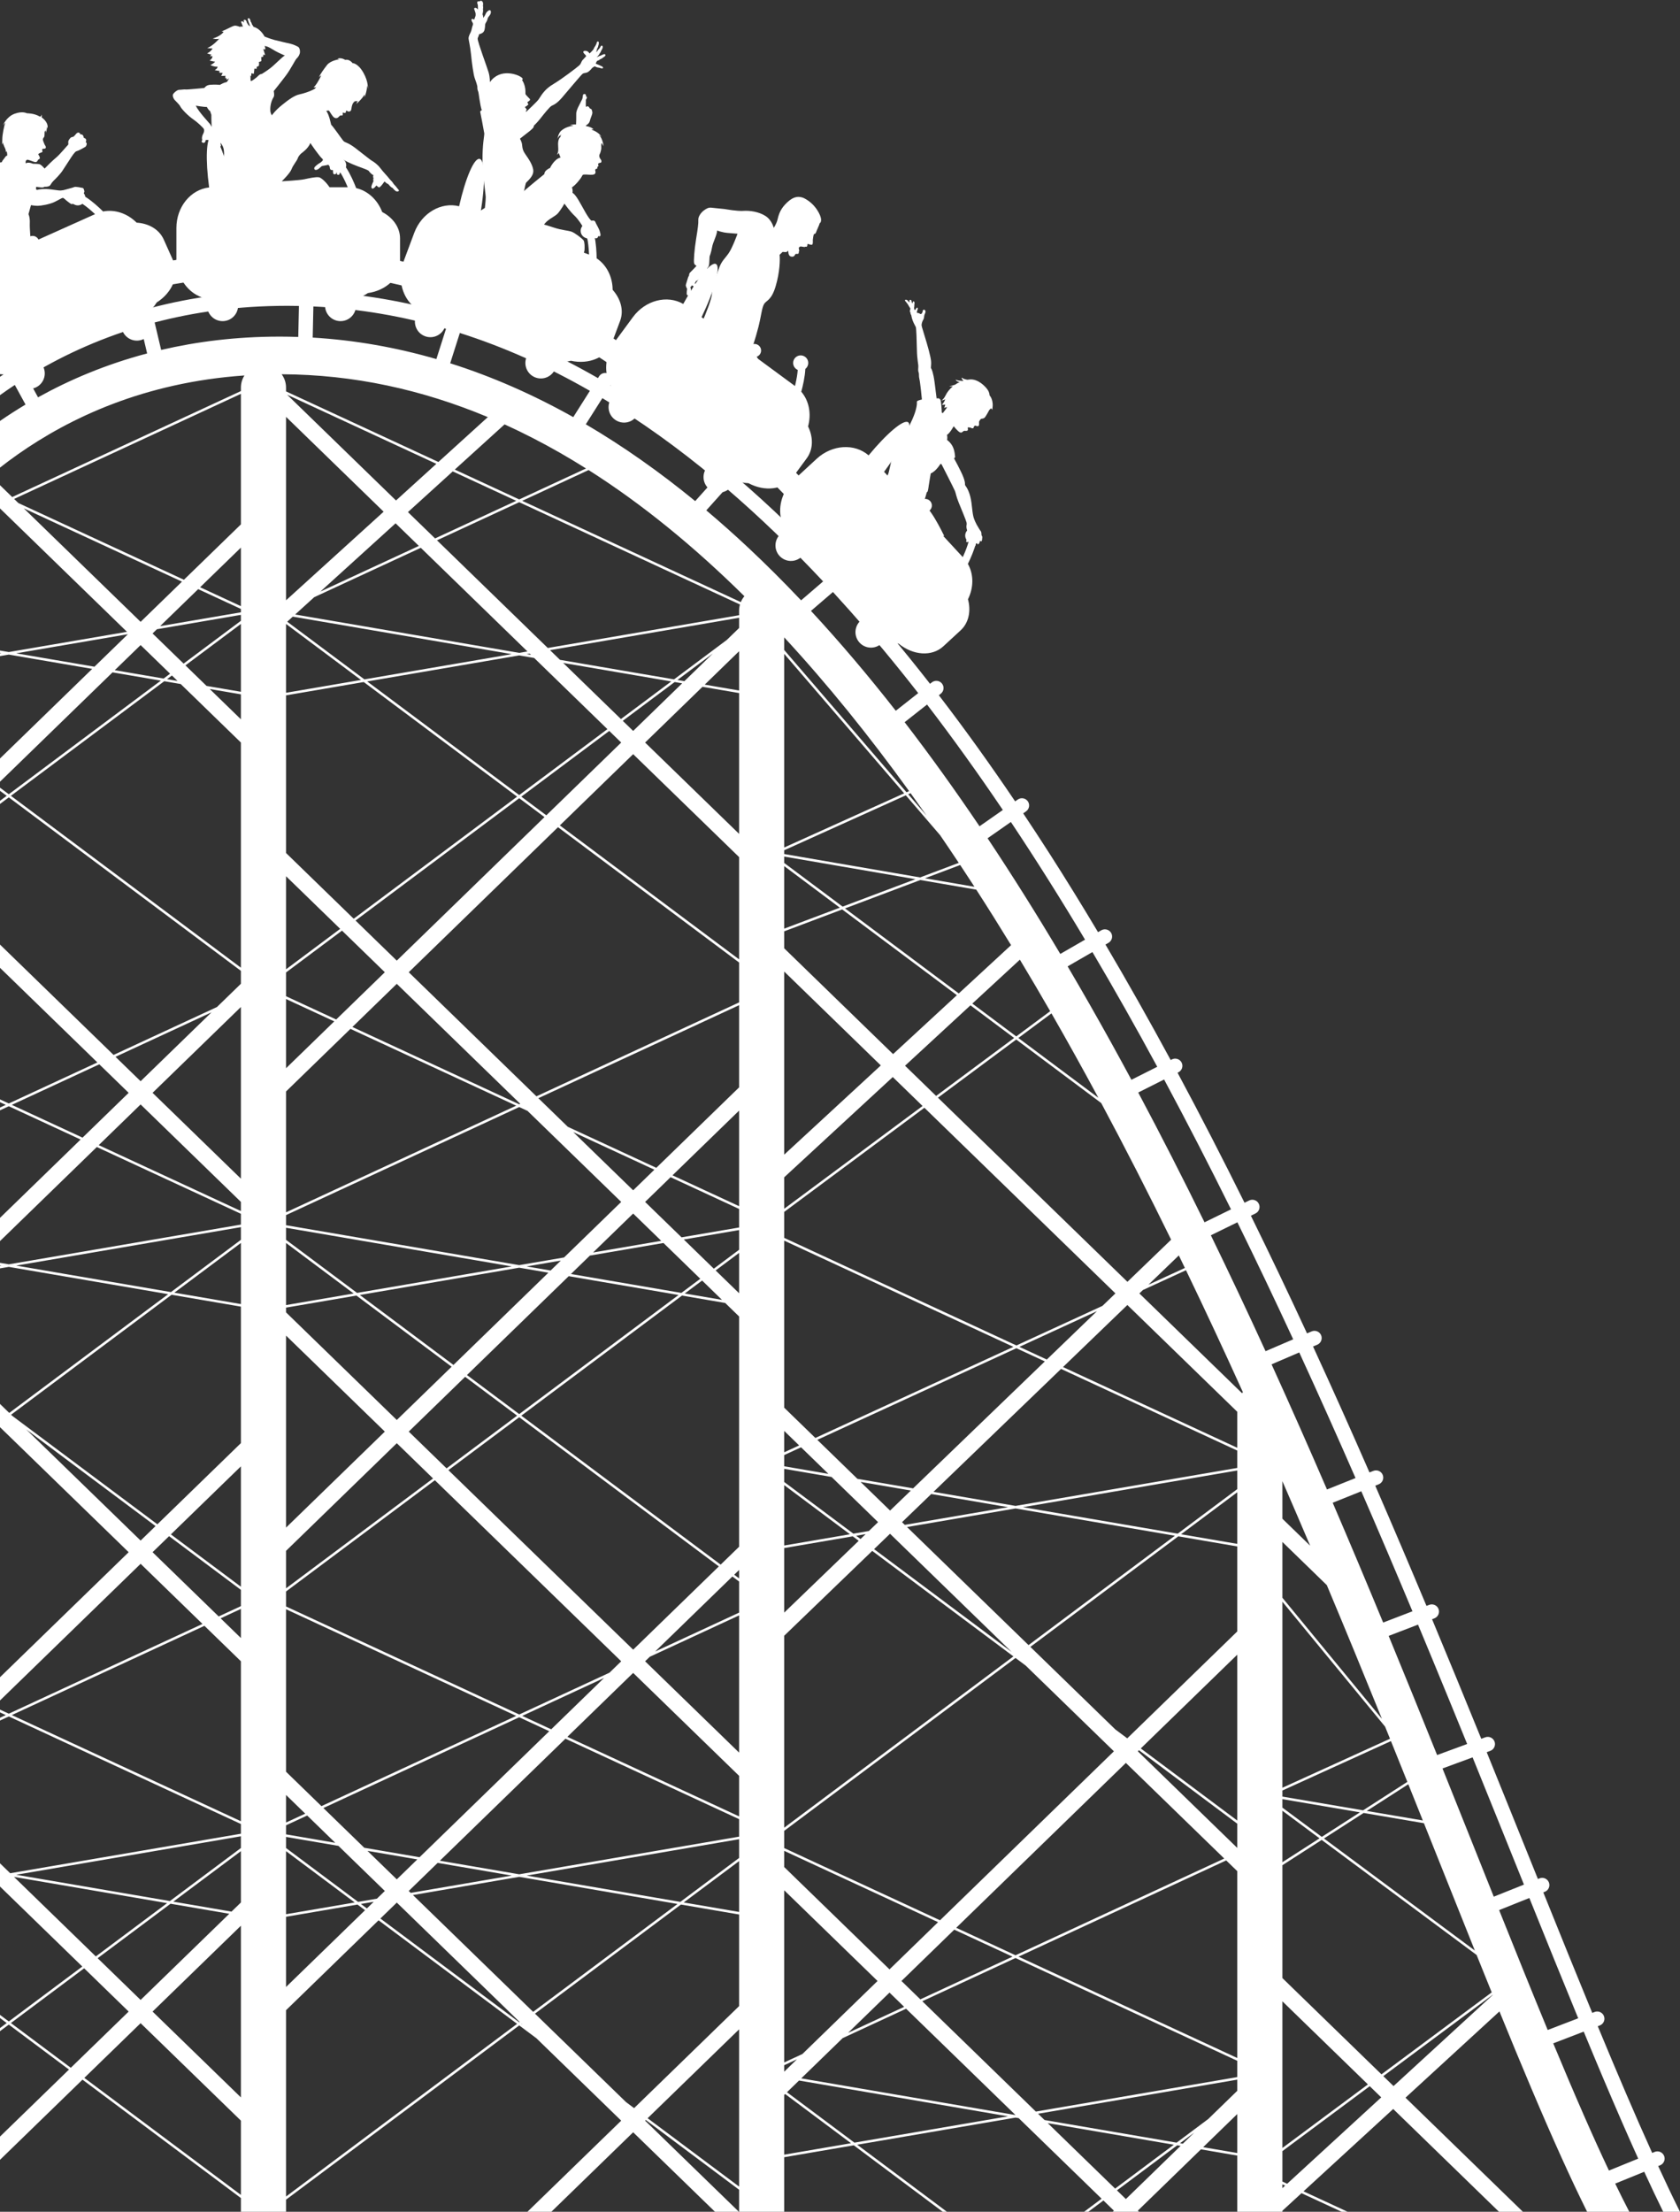 <?xml version="1.0" encoding="UTF-8" standalone="no"?><svg xmlns="http://www.w3.org/2000/svg" xmlns:xlink="http://www.w3.org/1999/xlink" fill="#ffffff" height="881.9" preserveAspectRatio="xMidYMid meet" version="1" viewBox="0.0 -0.3 670.2 881.9" width="670.2" zoomAndPan="magnify"><rect x="0.0" y="-0.3" width="670.2" height="881.9" fill="#333333" stroke="none"/><defs><clipPath id="a"><path d="M 0 112 L 670.211 112 L 670.211 881.629 L 0 881.629 Z M 0 112"/></clipPath></defs><g><g clip-path="url(#a)" id="change1_20"><path d="M 97.52 149.406 C 96.629 150.805 96.105 152.453 96.105 154.23 L 96.105 155.633 L 4.863 197.887 L 0 193.164 L 0 202.426 L 50.652 251.621 L 3.512 259.691 L 0 259.09 L 0 260.105 L 0.547 260.199 L 0 260.293 L 0 261.305 L 3.512 260.703 L 36.785 266.398 L 0 302.125 L 0 311.391 L 44.895 267.789 L 64.164 271.086 L 3.512 316.391 L 0 313.766 L 0 315.016 L 2.676 317.012 L 0 319.012 L 0 320.262 L 3.512 317.637 L 96.105 386.797 L 96.105 391.953 L 86.551 401.23 L 45.305 420.332 L 0 376.328 L 0 385.594 L 38.848 423.324 L 3.512 439.688 L 0 438.062 L 0 439.16 L 2.324 440.238 L 0 441.312 L 0 442.414 L 3.512 440.789 L 32.16 454.055 L 0 485.293 L 0 494.555 L 38.621 457.047 L 96.105 483.668 L 96.105 487.977 L 3.512 503.824 L 0 503.223 L 0 504.234 L 0.551 504.328 L 0 504.426 L 0 505.438 L 3.512 504.836 L 67.094 515.719 L 3.691 563.074 L 0 559.488 L 0 568.754 L 51.328 618.602 L 0 668.453 L 0 677.719 L 56.098 623.234 L 80.781 647.211 L 3.512 682.996 L 0 681.367 L 0 682.469 L 2.324 683.547 L 0 684.621 L 0 685.723 L 3.512 684.098 L 96.105 726.977 L 96.105 730.859 L 4.078 746.609 L 0 742.652 L 0 751.914 L 32.836 783.809 L 3.512 805.711 L 0 803.086 L 0 804.336 L 2.676 806.336 L 0 808.336 L 0 809.582 L 3.512 806.961 L 27.52 824.891 L 0 851.613 L 0 860.879 L 32.91 828.918 L 96.105 876.117 L 96.105 881.629 L 114.105 881.629 L 114.105 876.766 L 207.129 807.285 L 213.992 812.414 L 247.816 845.262 L 210.371 881.629 L 219.91 881.629 L 252.586 849.895 L 285.262 881.629 L 294.801 881.629 L 257.355 845.262 L 257.625 845 L 294.848 872.805 L 294.848 881.629 L 312.844 881.629 L 312.844 859.84 L 340.598 855.09 L 376.133 881.629 L 377.805 881.629 L 341.957 854.855 L 405.125 844.047 L 406.387 844.262 L 439.461 876.383 L 432.434 881.629 L 434.105 881.629 L 440.188 877.086 L 444.371 881.152 L 443.883 881.629 L 454.402 881.629 L 453.91 881.152 L 479.086 856.703 L 493.586 859.188 L 493.586 881.629 L 511.586 881.629 L 511.586 881.176 L 519.211 874.176 L 535.305 881.629 L 537.68 881.629 L 520.008 873.445 L 555.785 840.609 L 598.023 881.629 L 607.562 881.629 L 560.691 836.105 L 598.172 801.707 C 606.988 823.328 615.23 842.953 622.938 859.988 C 626.453 867.758 629.855 874.98 633.16 881.629 L 649.992 881.629 C 648.156 878.102 646.27 874.324 644.348 870.359 L 655.93 865.645 C 658.516 871.262 661.043 876.605 663.512 881.629 L 670.207 881.629 C 667.391 875.973 664.484 869.867 661.496 863.375 L 662.273 863.059 C 663.746 862.457 664.453 860.777 663.855 859.305 C 663.258 857.828 661.574 857.121 660.102 857.723 L 659.102 858.133 C 652.305 843.121 645.07 826.152 637.395 807.617 L 638.203 807.305 C 639.691 806.734 640.434 805.066 639.863 803.582 C 639.293 802.094 637.629 801.355 636.141 801.926 L 635.191 802.289 C 628.973 787.191 622.465 771.113 615.668 754.25 L 616.285 754.004 C 617.766 753.41 618.48 751.734 617.891 750.258 C 617.297 748.781 615.621 748.062 614.145 748.656 L 613.516 748.906 C 612.836 747.223 612.156 745.531 611.473 743.836 C 605.566 729.176 599.438 713.969 593.09 698.34 L 594.508 697.82 C 596.004 697.27 596.766 695.613 596.219 694.121 C 595.668 692.625 594.016 691.863 592.52 692.414 L 590.918 693.004 C 584.598 677.469 578.059 661.547 571.289 645.328 L 572.211 644.977 C 573.695 644.406 574.438 642.738 573.871 641.254 C 573.301 639.766 571.633 639.027 570.148 639.598 L 569.066 640.012 C 562.469 624.254 555.656 608.246 548.629 592.086 L 550.004 591.531 C 551.484 590.941 552.199 589.266 551.609 587.785 C 551.02 586.309 549.344 585.594 547.863 586.188 L 546.324 586.801 C 539.055 570.172 531.555 553.398 523.812 536.59 L 525.512 535.863 C 526.977 535.234 527.648 533.539 527.023 532.078 C 526.395 530.617 524.703 529.941 523.242 530.57 L 521.406 531.355 C 514.156 515.699 506.688 500.031 499.016 484.438 L 500.852 483.539 C 502.281 482.836 502.875 481.113 502.176 479.684 C 501.477 478.254 499.754 477.664 498.324 478.363 L 496.477 479.266 C 487.84 461.836 478.938 444.512 469.762 427.426 L 470.105 427.254 C 471.527 426.539 472.102 424.809 471.387 423.387 C 470.672 421.965 468.938 421.395 467.52 422.105 L 467.016 422.359 C 458.57 406.773 449.91 391.387 441 376.32 L 442.211 375.625 C 443.59 374.828 444.062 373.066 443.27 371.691 C 442.473 370.312 440.715 369.84 439.336 370.633 L 438.039 371.379 C 431.703 360.773 425.266 350.309 418.691 340.059 C 415.223 334.648 411.719 329.305 408.184 324.008 L 409.316 323.219 C 410.621 322.305 410.941 320.508 410.031 319.207 C 409.117 317.902 407.324 317.586 406.02 318.496 L 404.969 319.227 C 395.09 304.617 384.949 290.473 374.535 276.91 L 375.309 276.305 C 376.559 275.32 376.773 273.508 375.789 272.258 C 374.805 271.008 372.996 270.793 371.742 271.777 L 371.016 272.352 C 359.93 258.141 348.543 244.59 336.844 231.836 L 337.98 230.859 C 339.188 229.82 339.324 228.004 338.285 226.797 C 337.246 225.59 335.434 225.453 334.227 226.492 L 332.926 227.605 C 320.223 214.035 307.152 201.41 293.707 189.883 L 295.523 187.855 C 296.59 186.672 296.488 184.848 295.305 183.785 C 294.121 182.723 292.301 182.824 291.238 184.008 L 289.305 186.16 C 286.949 184.195 284.586 182.254 282.207 180.359 C 269.641 170.344 256.746 161.309 243.516 153.379 L 243.871 152.816 C 244.723 151.473 244.324 149.691 242.98 148.844 C 241.637 147.992 239.855 148.391 239.004 149.734 L 238.543 150.461 C 221.344 140.578 203.582 132.59 185.258 126.762 C 185.723 125.25 184.891 123.645 183.379 123.164 C 181.863 122.68 180.242 123.52 179.762 125.035 L 179.746 125.082 C 162.07 119.91 143.875 116.762 125.145 115.891 L 125.164 114.98 C 125.199 113.387 123.938 112.07 122.348 112.035 C 120.758 112.004 119.441 113.262 119.406 114.852 L 119.387 115.699 C 117.754 115.664 116.113 115.637 114.473 115.637 C 114.387 115.641 114.305 115.641 114.23 115.641 C 94.242 115.656 76.289 118.254 60.297 122.449 C 59.855 121.012 58.379 120.141 56.895 120.492 C 55.344 120.855 54.391 122.406 54.754 123.957 L 54.762 123.98 C 36.418 129.367 20.82 136.844 7.871 144.816 C 7.074 143.516 5.395 143.051 4.043 143.793 C 2.645 144.555 2.137 146.305 2.898 147.699 L 3.012 147.914 C 1.992 148.586 0.984 149.262 0 149.934 L 0 157.262 C 1.887 155.902 3.863 154.543 5.906 153.191 L 10.184 161.004 C 6.594 163.148 3.195 165.34 0 167.543 L 0 186.152 C 2.242 184.391 4.613 182.617 7.129 180.852 C 27.82 166.32 57.551 152.168 97.52 149.406 Z M 5.586 748.074 L 66.676 758.531 L 38.227 779.781 Z M 68.039 758.766 L 91.469 762.773 L 56.094 797.133 L 38.957 780.484 Z M 28.242 824.184 L 4.348 806.336 L 33.566 784.512 L 51.328 801.766 Z M 96.105 874.871 L 33.637 828.211 L 56.094 806.398 L 96.105 845.254 Z M 96.105 835.992 L 60.863 801.766 L 96.105 767.539 Z M 96.105 758.273 L 92.355 761.914 L 69.141 757.941 L 96.105 737.801 Z M 96.105 736.551 L 67.781 757.707 L 6.477 747.215 L 96.105 731.875 Z M 10.457 569.645 L 62.055 608.184 L 56.098 613.969 Z M 96.105 725.875 L 4.699 683.547 L 81.551 647.957 L 96.105 662.094 Z M 96.105 652.828 L 88.012 644.965 L 96.105 641.215 Z M 96.105 640.113 L 87.242 644.219 L 60.863 618.602 L 67.449 612.211 L 96.105 633.617 Z M 96.105 632.371 L 68.172 611.504 L 96.105 584.375 Z M 96.105 575.113 L 62.781 607.477 L 4.895 564.242 L 4.418 563.781 L 68.453 515.953 L 96.105 520.684 Z M 96.105 519.672 L 69.555 515.125 L 96.105 495.297 Z M 96.105 494.047 L 68.199 514.895 L 6.473 504.328 L 96.105 488.988 Z M 84.383 403.34 L 56.094 430.809 L 46.074 421.078 Z M 32.93 453.309 L 4.703 440.238 L 39.617 424.07 L 51.328 435.441 Z M 96.105 482.57 L 39.387 456.301 L 56.094 440.074 L 96.105 478.934 Z M 96.105 469.668 L 60.863 435.441 L 96.105 401.215 Z M 9.5 202.391 L 72.602 231.613 L 56.094 247.645 Z M 37.676 265.535 L 6.477 260.195 L 51.023 252.574 Z M 45.785 266.926 L 56.094 256.91 L 67.855 268.328 L 65.273 270.258 Z M 68.582 269.035 L 70.82 271.211 L 66.633 270.492 Z M 96.105 385.547 L 4.348 317.012 L 65.527 271.32 L 72.09 272.441 L 96.105 295.77 Z M 96.105 286.504 L 83.668 274.422 L 96.105 276.551 Z M 96.105 275.535 L 82.398 273.191 L 73.973 265.008 L 96.105 248.477 Z M 96.105 247.23 L 73.246 264.301 L 60.863 252.277 L 62.598 250.594 L 96.105 244.859 Z M 96.105 243.844 L 63.867 249.359 L 79.059 234.605 L 96.105 242.5 Z M 96.105 241.395 L 79.832 233.855 L 96.105 218.051 Z M 96.105 208.785 L 73.371 230.867 L 7.324 200.277 L 5.633 198.633 L 96.105 156.734 Z M 114.105 875.516 L 114.105 801.23 L 151.02 765.375 L 206.293 806.66 Z M 205.938 199.391 L 173.559 214.387 L 162.742 203.887 L 180.617 187.664 Z M 181.426 186.934 L 201.281 168.918 C 208.762 172.312 216.152 176.102 223.449 180.277 C 226.918 182.262 230.359 184.34 233.785 186.492 L 207.129 198.84 Z M 272.137 272.156 L 252.586 291.145 L 248.438 287.109 L 269.145 271.645 Z M 270.246 270.82 L 284.383 260.262 L 273.023 271.293 Z M 247.707 286.406 L 224.672 264.031 L 267.785 271.41 Z M 141.828 366.738 L 207.129 317.965 L 217.215 325.496 L 158.289 382.727 Z M 207.539 439.82 L 207.129 440.012 L 140.578 409.191 L 158.289 391.988 Z M 207.965 317.34 L 243.043 291.141 L 247.816 295.773 L 217.941 324.789 Z M 242.316 290.434 L 207.129 316.715 L 146.477 271.41 L 207.133 261.031 L 213.094 262.051 Z M 145.367 270.586 L 114.578 247.59 L 116.801 245.57 L 204.164 260.523 Z M 210.094 260.523 L 211.309 260.316 L 211.824 260.82 Z M 207.129 260.016 L 117.738 244.719 L 125.348 237.816 L 167.867 218.125 L 210.418 259.453 Z M 127.828 235.566 L 157.812 208.359 L 167.098 217.379 Z M 157.977 199.254 L 114.527 157.059 L 174.082 184.637 Z M 153.043 203.727 L 114.105 239.059 L 114.105 165.91 Z M 144.008 270.816 L 114.105 275.934 L 114.105 248.48 Z M 145.113 271.645 L 206.293 317.34 L 141.102 366.031 L 114.105 339.812 L 114.105 276.953 Z M 135.711 370.059 L 114.105 386.195 L 114.105 349.074 Z M 136.438 370.766 L 153.52 387.359 L 134.121 406.199 L 114.105 396.93 L 114.105 387.445 Z M 133.352 406.945 L 114.105 425.641 L 114.105 398.035 Z M 139.809 409.938 L 205.938 440.562 L 114.105 483.094 L 114.105 434.902 Z M 207.129 441.113 L 210.457 442.656 L 247.816 478.941 L 225.016 501.086 L 207.125 504.148 L 114.105 488.227 L 114.105 484.195 Z M 271.812 515.219 L 227.766 507.68 L 235.324 500.336 L 264.676 495.312 L 279.363 509.582 Z M 280.094 510.285 L 288.027 517.996 L 273.176 515.453 Z M 218.77 507.156 L 180.895 543.938 L 143.547 516.043 L 207.129 505.164 Z M 210.09 504.656 L 223.746 502.32 L 219.652 506.293 Z M 185.559 548.672 L 206.293 564.156 L 178.152 585.176 L 163.062 570.52 Z M 207.129 564.785 L 286.77 624.27 L 252.586 657.469 L 178.879 585.883 Z M 207.129 563.535 L 186.285 547.965 L 226.879 508.543 L 270.711 516.043 Z M 236.594 499.105 L 252.586 483.574 L 263.785 494.453 Z M 228.688 451.098 L 261.051 466.086 L 252.586 474.309 Z M 204.164 504.656 L 142.441 515.219 L 114.105 494.055 L 114.105 489.242 Z M 141.082 515.453 L 114.105 520.07 L 114.105 495.301 Z M 142.188 516.277 L 180.164 544.645 L 158.293 565.887 L 114.105 522.973 L 114.105 521.082 Z M 153.523 570.52 L 114.105 608.805 L 114.105 532.238 Z M 158.293 575.152 L 172.762 589.203 L 114.105 633.016 L 114.105 618.07 Z M 173.488 589.91 L 247.816 662.102 L 243.141 666.645 L 207.129 683.32 L 114.105 640.242 L 114.105 634.266 Z M 174.598 742.48 L 204.172 747.539 L 163.844 754.441 L 163.062 753.68 Z M 158.293 749.051 L 146.594 737.688 L 166.484 741.09 Z M 167.371 740.23 L 145.324 736.457 L 129.004 720.605 L 207.129 684.422 L 219.117 689.977 Z M 208.32 683.871 L 240.969 668.754 L 219.887 689.227 Z M 205.938 683.871 L 128.234 719.855 L 114.105 706.133 L 114.105 641.34 Z M 121.773 722.848 L 114.105 726.398 L 114.105 715.398 Z M 122.547 723.594 L 133.746 734.477 L 114.105 731.113 L 114.105 727.504 Z M 135.012 735.703 L 153.523 753.68 L 150.363 756.75 L 142.859 758.035 L 114.105 736.555 L 114.105 732.125 Z M 149.094 757.984 L 146.355 760.645 L 143.969 758.859 Z M 141.5 758.266 L 114.105 762.953 L 114.105 737.805 Z M 142.605 759.094 L 145.629 761.348 L 114.105 791.965 L 114.105 763.973 Z M 207.129 806.035 L 151.746 764.672 L 158.293 758.312 L 207.297 805.91 Z M 207.965 806.66 L 208.023 806.617 L 208.426 807.004 Z M 164.734 755.305 L 207.137 748.047 L 270.293 758.859 L 212.688 801.883 Z M 294.848 871.551 L 258.352 844.293 L 294.848 808.852 Z M 294.848 799.586 L 252.961 840.266 L 249.723 837.848 L 213.418 802.59 L 271.652 759.09 L 294.848 763.062 Z M 294.848 762.047 L 272.758 758.266 L 294.848 741.77 Z M 294.848 740.52 L 271.398 758.035 L 210.098 747.543 L 294.848 733.039 Z M 294.848 732.023 L 207.129 747.035 L 175.48 741.617 L 225.574 692.965 L 294.848 725.047 Z M 294.848 723.941 L 226.344 692.219 L 252.586 666.734 L 294.848 707.777 Z M 294.848 698.512 L 257.355 662.102 L 259.199 660.309 L 294.848 643.801 Z M 294.848 642.699 L 261.371 658.199 L 292.164 628.297 L 294.848 630.301 Z M 294.848 629.047 L 292.891 627.59 L 294.848 625.691 Z M 294.848 616.426 L 287.496 623.562 L 207.969 564.16 L 272.07 516.277 L 289.297 519.227 L 294.848 524.617 Z M 294.848 515.352 L 285.484 506.258 L 294.848 499.266 Z M 294.848 498.016 L 284.758 505.555 L 272.785 493.926 L 294.848 490.152 Z M 294.848 489.137 L 271.895 493.062 L 257.355 478.941 L 267.512 469.078 L 294.848 481.738 Z M 294.848 480.633 L 268.277 468.332 L 294.848 442.527 Z M 294.848 433.266 L 261.82 465.34 L 226.52 448.992 L 214.766 437.578 L 294.848 400.492 Z M 294.848 399.391 L 213.996 436.832 L 163.059 387.359 L 222.605 329.523 L 294.848 383.48 Z M 294.848 382.23 L 223.336 328.816 L 252.586 300.406 L 294.848 341.449 Z M 294.848 332.188 L 257.355 295.773 L 280.246 273.543 L 294.848 276.043 Z M 294.848 275.027 L 281.133 272.684 L 294.848 259.363 Z M 294.848 250.102 L 289.949 254.852 L 268.887 270.586 L 223.406 262.801 L 219.418 258.93 L 294.848 246.02 Z M 294.848 243.215 L 294.848 245.004 L 218.527 258.066 L 174.324 215.133 L 207.129 199.941 L 295.199 240.73 C 294.977 241.52 294.848 242.352 294.848 243.215 Z M 295.527 239.777 L 208.32 199.391 L 234.809 187.125 C 256.352 200.785 277.066 217.789 296.961 237.426 C 296.367 238.125 295.887 238.918 295.527 239.777 Z M 312.844 858.824 L 312.844 834.996 L 313.215 834.637 L 339.492 854.262 Z M 361.637 315.598 L 312.844 258.879 L 312.844 253.844 C 330.105 272.492 346.711 293.078 362.664 315.133 Z M 363.262 315.961 C 365.383 318.898 367.496 321.859 369.598 324.852 L 362.316 316.387 Z M 360.688 316.023 L 312.844 337.621 L 312.844 260.41 Z M 361.363 316.816 L 375.035 332.711 C 377.535 336.352 380.016 340.031 382.477 343.746 L 367.051 349.555 L 312.844 340.223 L 312.844 338.719 Z M 449.762 510.797 L 374.172 437.383 L 405.406 414.191 L 439.309 439.516 C 448.91 457.43 458.203 475.648 467.199 493.996 Z M 470.27 500.27 C 471.078 501.934 471.883 503.602 472.684 505.27 L 458.133 511.961 Z M 373.445 436.676 L 361.047 424.633 L 387.145 400.547 L 404.57 413.566 Z M 406.246 413.57 L 419.457 403.762 C 425.82 414.828 432.059 426.059 438.172 437.418 Z M 405.41 412.945 L 387.891 399.855 L 406.859 382.348 C 410.941 389.121 414.973 395.973 418.953 402.887 Z M 382.48 395.812 L 337.094 361.906 L 367.148 350.586 L 389.457 354.426 C 394.148 361.695 398.777 369.078 403.344 376.559 Z M 368.996 349.891 L 383.047 344.598 C 384.695 347.09 386.34 349.59 387.973 352.105 C 388.227 352.496 388.473 352.895 388.727 353.285 Z M 365.199 350.25 L 336.145 361.195 L 312.844 343.789 L 312.844 341.238 Z M 335.031 361.617 L 312.844 369.973 L 312.844 345.039 Z M 335.98 362.324 L 381.73 396.504 L 356.273 420 L 312.844 377.82 L 312.844 371.043 Z M 351.383 424.516 L 312.844 460.082 L 312.844 387.086 Z M 356.152 429.148 L 368.039 440.691 L 312.844 481.668 L 312.844 469.117 Z M 368.766 441.395 L 444.973 515.41 L 439.805 520.391 L 405.477 536.172 L 312.844 493.273 L 312.844 482.914 Z M 403.605 658.398 L 348.691 617.383 L 355.059 611.25 Z M 343.312 590.578 L 363.375 594.012 L 355.078 602.004 Z M 361.836 608.566 L 405.129 601.16 L 468.699 612.039 L 410.312 655.648 Z M 360.945 607.703 L 359.848 606.637 L 371.508 595.402 L 402.16 600.648 Z M 364.266 593.152 L 342.051 589.352 L 326.039 573.801 L 405.477 537.273 L 416.82 542.527 Z M 406.668 536.727 L 437.617 522.492 L 417.594 541.785 Z M 404.281 536.723 L 325.273 573.055 L 312.844 560.984 L 312.844 494.375 Z M 318.801 576.031 L 312.844 578.77 L 312.844 570.25 Z M 319.566 576.777 L 330.473 587.367 L 312.844 584.352 L 312.844 579.871 Z M 331.734 588.598 L 350.289 606.617 L 346.613 610.156 L 340.434 611.215 L 312.844 590.609 L 312.844 585.363 Z M 345.332 611.391 L 343.297 613.352 L 341.539 612.043 Z M 339.07 611.449 L 312.844 615.938 L 312.844 591.859 Z M 340.18 612.273 L 342.566 614.059 L 312.844 642.688 L 312.844 616.953 Z M 347.961 618.086 L 404.281 660.152 L 312.844 728.449 L 312.844 651.914 Z M 405.117 660.777 L 409.176 663.809 L 444.371 697.992 L 375 765.367 L 312.844 736.582 L 312.844 729.699 Z M 359.617 789.57 L 380.688 769.105 L 403.93 779.867 L 367.156 796.895 Z M 360.699 799.887 L 338.328 810.246 L 354.848 794.203 Z M 381.461 768.359 L 449.141 702.625 L 488.395 740.75 L 405.117 779.316 Z M 374.23 766.113 L 354.848 784.941 L 312.844 744.148 L 312.844 737.684 Z M 350.078 789.57 L 320.098 818.691 L 312.844 822.051 L 312.844 753.41 Z M 317.926 820.797 L 312.844 825.734 L 312.844 823.152 Z M 340.852 854.031 L 313.941 833.934 L 318.754 829.262 L 402.156 843.535 Z M 405.117 843.031 L 319.637 828.402 L 336.16 812.355 L 361.469 800.633 Z M 417.969 846.242 L 468.281 854.855 L 444.852 872.355 Z M 449.145 876.52 L 445.578 873.059 L 469.641 855.086 L 470.977 855.316 Z M 471.863 854.453 L 470.746 854.262 L 476.441 850.008 Z M 493.586 858.172 L 479.973 855.84 L 493.586 842.621 Z M 493.586 833.355 L 482.004 844.605 L 469.387 854.031 L 416.699 845.012 L 414.117 842.504 L 493.586 828.906 Z M 493.586 827.891 L 413.23 841.641 L 367.926 797.641 L 405.117 780.418 L 493.586 821.391 Z M 493.586 820.285 L 406.309 779.867 L 489.164 741.496 L 493.586 745.789 Z M 493.586 736.523 L 453.91 697.992 L 454.359 697.559 L 493.586 726.855 Z M 493.586 725.605 L 455.086 696.852 L 493.586 659.461 Z M 493.586 650.195 L 449.691 692.824 L 444.91 689.25 L 411.039 656.355 L 470.059 612.273 L 493.586 616.301 Z M 493.586 615.285 L 471.164 611.449 L 493.586 594.699 Z M 493.586 593.449 L 469.805 611.215 L 408.086 600.652 L 493.586 586.02 Z M 493.586 585.004 L 405.117 600.145 L 372.398 594.543 L 423.289 545.523 L 493.586 578.082 Z M 493.586 576.977 L 424.062 544.781 L 449.742 520.043 L 493.586 562.625 Z M 495.48 555.199 L 454.531 515.43 L 455.945 514.062 L 473.121 506.168 C 480.914 522.34 488.48 538.582 495.82 554.789 C 495.703 554.926 495.59 555.062 495.48 555.199 Z M 511.586 872.164 L 511.586 870.648 L 512.684 871.156 Z M 513.48 870.422 L 511.586 869.547 L 511.586 857.406 L 546.426 831.52 L 551.016 835.977 Z M 511.586 856.16 L 511.586 797.68 L 545.699 830.812 Z M 511.586 788.414 L 511.586 743.41 L 527.262 733.328 L 589.066 779.207 C 591.102 784.266 593.109 789.242 595.086 794.117 L 551.105 826.797 Z M 529.301 631.727 C 536.91 649.84 544.238 667.668 551.289 685.043 L 511.586 636.77 L 511.586 614.52 Z M 511.586 605.254 L 511.586 590.289 C 515.34 598.902 519.031 607.484 522.66 616.012 Z M 552.551 688.152 C 553.203 689.766 553.859 691.387 554.512 692.992 L 511.586 712.523 L 511.586 638.344 Z M 554.887 693.922 C 557.102 699.395 559.273 704.805 561.434 710.176 L 543.781 721.523 L 511.586 716.051 L 511.586 713.621 Z M 545.242 721.77 L 561.812 711.121 C 562.391 712.559 562.973 714.008 563.547 715.438 C 564.91 718.84 566.266 722.219 567.605 725.57 Z M 568.043 726.66 C 575.113 744.328 581.879 761.316 588.352 777.43 L 528.16 732.754 L 543.996 722.574 Z M 542.535 722.324 L 527.305 732.117 L 511.586 720.449 L 511.586 717.066 Z M 526.406 732.691 L 511.586 742.219 L 511.586 721.691 Z M 555.922 831.473 L 551.832 827.504 L 595.473 795.074 C 595.484 795.098 595.492 795.121 595.504 795.145 Z M 647.02 845.73 C 649.23 850.801 651.402 855.691 653.531 860.398 L 641.852 865.156 C 638.594 858.27 635.219 850.832 631.734 842.867 C 627.844 833.996 623.805 824.488 619.629 814.438 L 631.793 809.766 C 637.07 822.52 642.145 834.555 647.02 845.73 Z M 629.594 804.441 L 617.422 809.113 C 611.273 794.238 604.82 778.23 598.047 761.309 L 610.102 756.48 C 616.887 773.309 623.379 789.355 629.594 804.441 Z M 607.949 751.137 L 595.906 755.961 C 589.387 739.656 582.57 722.551 575.453 704.832 L 587.461 700.414 C 594.562 717.902 601.391 734.863 607.949 751.137 Z M 571.445 661.332 C 576.176 672.754 580.785 684.012 585.289 695.074 L 573.305 699.484 C 567.094 684.047 560.652 668.172 553.977 651.977 L 565.691 647.48 C 567.629 652.121 569.547 656.738 571.445 661.332 Z M 563.469 642.164 L 551.777 646.652 C 545.289 630.969 538.586 615.012 531.652 598.883 L 543.062 594.312 C 550.078 610.441 556.883 626.426 563.469 642.164 Z M 540.758 589.031 L 529.371 593.594 C 522.238 577.078 514.871 560.41 507.262 543.699 L 518.309 538.957 C 526.023 555.711 533.504 572.441 540.758 589.031 Z M 515.891 533.723 L 504.867 538.457 C 497.805 523.043 490.527 507.605 483.047 492.242 L 493.633 487.066 C 501.258 502.57 508.676 518.152 515.891 533.723 Z M 491.086 481.902 L 480.52 487.066 C 471.98 469.664 463.164 452.367 454.07 435.32 L 464.395 430.125 C 473.559 447.184 482.453 464.484 491.086 481.902 Z M 461.66 425.051 L 451.352 430.238 C 448.691 425.297 446.008 420.375 443.301 415.48 C 437.609 405.203 431.812 395.043 425.91 385.02 L 435.801 379.316 C 444.648 394.281 453.266 409.562 461.66 425.051 Z M 432.855 374.367 L 422.98 380.059 C 413.59 364.277 403.922 348.867 393.973 333.941 L 403.27 327.445 C 413.402 342.629 423.262 358.309 432.855 374.367 Z M 400.059 322.66 L 390.758 329.16 C 381.07 314.82 371.113 300.949 360.883 287.66 L 369.824 280.621 C 380.16 294.086 390.234 308.133 400.059 322.66 Z M 338.945 243.121 C 348.258 253.613 357.371 264.617 366.301 276.062 L 357.352 283.105 C 346.398 269.113 335.125 255.793 323.523 243.281 L 332.289 235.75 C 334.52 238.18 336.738 240.637 338.945 243.121 Z M 289.699 194.348 C 302.934 205.684 315.816 218.125 328.367 231.523 L 319.578 239.078 C 312.664 231.777 305.637 224.758 298.484 218.062 C 292.988 212.91 287.414 207.957 281.766 203.195 Z M 240.301 158.453 C 255.727 167.688 270.723 178.477 285.301 190.625 L 277.336 199.504 C 263.254 187.969 248.707 177.684 233.695 168.879 Z M 183.441 132.465 C 201.25 138.129 218.539 145.91 235.328 155.539 L 228.691 166.016 C 212.84 157.125 196.477 149.891 179.594 144.551 Z M 125.016 121.891 C 143.141 122.742 160.77 125.785 177.93 130.793 L 174.078 142.875 C 158.094 138.242 141.652 135.312 124.746 134.309 Z M 194.609 166.012 L 174.887 183.906 L 114.105 155.758 L 114.105 154.23 C 114.105 152.242 113.453 150.414 112.359 148.926 C 141.051 149.039 168.398 155.051 194.609 166.012 Z M 114.254 121.641 C 114.344 121.641 114.41 121.637 114.473 121.637 C 116.07 121.637 117.664 121.66 119.258 121.691 L 118.988 134.051 C 116.523 133.969 114.055 133.914 111.57 133.914 C 111.469 133.914 111.379 133.918 111.309 133.918 C 94.133 133.93 78.469 135.918 64.285 139.23 L 61.695 128.273 C 77.25 124.184 94.746 121.652 114.254 121.641 Z M 56.145 129.836 L 58.695 140.625 C 42.035 145.039 27.535 151.25 15.172 158.125 L 10.77 150.078 C 23.281 142.344 38.371 135.086 56.145 129.836" fill="inherit"/></g><g id="change1_1"><path d="M 152.469 84.238 C 150.637 79.414 146.777 75.789 142.09 74.703 C 141.246 72.52 139.773 69.062 137.996 66.418 C 138.066 66.16 138.121 65.891 138.121 65.605 C 138.121 63.941 136.77 62.594 135.105 62.594 C 133.438 62.594 132.09 63.941 132.09 65.605 C 132.09 67.273 133.438 68.621 135.105 68.621 C 135.344 68.621 135.574 68.586 135.801 68.535 C 136.734 70.016 137.648 71.875 138.359 73.523 C 138.484 73.812 138.605 74.094 138.723 74.367 L 92.441 74.367 C 90.188 62.473 86.746 53.508 84.465 53.891 C 82.273 54.262 81.895 63.133 83.43 74.445 C 76.098 75.246 70.371 82.172 70.371 90.598 L 70.371 104.199 C 70.371 105.688 70.711 107.109 71.297 108.438 C 73.168 114.062 77.73 118.211 83.238 118.898 C 82.848 119.707 82.625 120.609 82.625 121.566 C 82.625 124.98 85.391 127.746 88.805 127.746 C 92.219 127.746 94.984 124.98 94.984 121.566 C 94.984 120.652 94.781 119.785 94.422 119.004 L 130.23 119.004 C 129.875 119.785 129.672 120.652 129.672 121.566 C 129.672 124.98 132.438 127.746 135.852 127.746 C 139.262 127.746 142.027 124.98 142.027 121.566 C 142.027 120.57 141.785 119.629 141.363 118.793 C 143.324 118.453 145.148 117.68 146.766 116.555 C 154.051 115.52 159.59 110.391 159.59 104.199 L 159.59 94.785 C 159.59 90.355 156.75 86.473 152.469 84.238" fill="inherit"/></g><g id="change1_2"><path d="M 65.312 95.188 C 63.5 91.148 59.32 88.766 54.5 88.477 C 50.852 84.824 45.848 83.094 41.129 84.02 C 39.465 82.375 36.707 79.82 34.004 78.137 C 33.961 77.871 33.902 77.605 33.781 77.348 C 33.102 75.824 31.32 75.145 29.797 75.828 C 28.277 76.508 27.598 78.293 28.281 79.812 C 28.961 81.332 30.746 82.012 32.266 81.332 C 32.484 81.234 32.68 81.105 32.863 80.965 C 34.324 81.938 35.918 83.258 37.242 84.469 C 37.473 84.684 37.699 84.891 37.914 85.09 L 0 102.09 L 0 148.891 C 1.836 149.113 3.699 148.977 5.504 148.426 C 5.48 149.32 5.645 150.238 6.039 151.113 C 7.434 154.227 11.09 155.621 14.207 154.223 C 17.32 152.828 18.711 149.172 17.316 146.059 C 16.941 145.223 16.398 144.516 15.754 143.945 L 48.43 129.297 C 48.422 130.156 48.594 131.031 48.969 131.867 C 50.363 134.98 54.02 136.375 57.133 134.977 C 60.246 133.582 61.641 129.926 60.242 126.812 C 59.836 125.898 59.227 125.141 58.504 124.551 C 60.152 123.438 61.504 121.984 62.516 120.297 C 68.738 116.375 71.695 109.426 69.16 103.777 L 65.312 95.188" fill="inherit"/></g><g id="change1_3"><path d="M 244.402 115.27 C 244.371 110.105 242.023 105.363 238.016 102.707 C 237.984 100.367 237.816 96.609 237.074 93.512 C 237.234 93.297 237.379 93.062 237.477 92.797 C 238.059 91.234 237.266 89.5 235.707 88.914 C 234.145 88.336 232.41 89.125 231.824 90.688 C 231.242 92.246 232.035 93.984 233.598 94.566 C 233.82 94.648 234.051 94.699 234.277 94.727 C 234.637 96.441 234.844 98.504 234.934 100.297 C 234.949 100.609 234.965 100.914 234.977 101.211 L 191.617 85.02 C 193.672 73.09 193.586 63.484 191.312 63.047 C 189.129 62.625 185.672 70.805 183.148 81.941 C 176.004 80.129 168.215 84.609 165.266 92.504 L 160.508 105.246 C 159.984 106.641 159.805 108.094 159.891 109.539 C 159.68 115.465 162.496 120.945 167.418 123.516 C 166.77 124.137 166.242 124.906 165.906 125.805 C 164.715 129 166.34 132.562 169.535 133.754 C 172.734 134.949 176.293 133.324 177.484 130.129 C 177.809 129.27 177.918 128.387 177.855 127.527 L 211.406 140.059 C 210.797 140.664 210.301 141.406 209.98 142.266 C 208.785 145.461 210.41 149.02 213.609 150.215 C 216.805 151.41 220.363 149.785 221.559 146.59 C 221.91 145.652 222.012 144.688 221.906 143.758 C 223.859 144.125 225.844 144.039 227.754 143.551 C 234.938 145.129 241.922 142.262 244.086 136.461 L 247.383 127.641 C 248.93 123.492 247.629 118.859 244.402 115.27" fill="inherit"/></g><g id="change1_4"><path d="M 322.355 169.719 C 323.738 164.746 322.781 159.539 319.652 155.887 C 320.266 153.629 321.133 149.969 321.27 146.785 C 321.48 146.621 321.68 146.438 321.848 146.207 C 322.836 144.867 322.551 142.98 321.207 141.992 C 319.867 141.004 317.98 141.289 316.992 142.633 C 316.004 143.973 316.289 145.859 317.633 146.848 C 317.824 146.992 318.031 147.098 318.242 147.191 C 318.117 148.938 317.754 150.977 317.348 152.723 C 317.277 153.031 317.207 153.328 317.137 153.617 L 279.871 126.172 C 285.109 115.262 287.656 106 285.594 104.957 C 283.605 103.953 278.039 110.875 272.566 120.895 C 266.191 117.191 257.473 119.371 252.477 126.156 L 244.41 137.109 C 243.527 138.309 242.953 139.652 242.645 141.07 C 240.816 146.711 242.027 152.754 246.059 156.574 C 245.262 156.996 244.547 157.59 243.98 158.359 C 241.953 161.109 242.539 164.977 245.289 167 C 248.035 169.023 251.906 168.438 253.93 165.688 C 254.473 164.953 254.82 164.133 254.996 163.289 L 283.836 184.527 C 283.082 184.945 282.402 185.52 281.859 186.258 C 279.836 189.008 280.426 192.875 283.172 194.898 C 285.922 196.922 289.789 196.336 291.812 193.586 C 292.402 192.781 292.766 191.883 292.922 190.961 C 294.699 191.848 296.629 192.309 298.602 192.359 C 305.078 195.848 312.578 195 316.25 190.016 L 321.832 182.434 C 324.461 178.867 324.477 174.055 322.355 169.719" fill="inherit"/></g><g id="change1_5"><path d="M 386.152 238.637 C 388.449 234.016 388.496 228.727 386.117 224.543 C 387.145 222.445 388.688 219.016 389.426 215.914 C 389.664 215.793 389.895 215.648 390.105 215.457 C 391.328 214.328 391.402 212.422 390.273 211.195 C 389.145 209.973 387.238 209.895 386.016 211.027 C 384.789 212.156 384.715 214.062 385.844 215.289 C 386.008 215.465 386.188 215.609 386.383 215.738 C 385.926 217.434 385.184 219.363 384.453 221.004 C 384.324 221.293 384.199 221.57 384.078 221.84 L 352.684 187.836 C 359.891 178.113 364.145 169.504 362.312 168.09 C 360.555 166.727 353.777 172.469 346.512 181.27 C 340.949 176.43 331.977 176.918 325.785 182.637 L 315.789 191.863 C 314.695 192.871 313.883 194.086 313.309 195.414 C 310.441 200.609 310.488 206.773 313.723 211.285 C 312.863 211.551 312.047 211.996 311.344 212.645 C 308.836 214.965 308.68 218.871 310.992 221.379 C 313.312 223.887 317.219 224.043 319.727 221.727 C 320.398 221.105 320.898 220.367 321.23 219.574 L 345.523 245.887 C 344.707 246.152 343.93 246.59 343.258 247.211 C 340.75 249.527 340.594 253.438 342.91 255.945 C 345.227 258.453 349.137 258.609 351.641 256.293 C 352.379 255.613 352.902 254.801 353.23 253.922 C 354.809 255.133 356.613 255.949 358.539 256.371 C 364.238 261.023 371.77 261.609 376.312 257.41 L 383.23 251.027 C 386.484 248.023 387.414 243.301 386.152 238.637" fill="inherit"/></g><g id="change1_6"><path d="M 169.02 115.531 L 146.312 110.328 L 148.41 101.176 L 171.117 106.379 L 169.02 115.531" fill="inherit"/></g><g id="change1_7"><path d="M 249.32 148.934 L 229.863 136.121 L 235.027 128.277 L 254.484 141.094 L 249.32 148.934" fill="inherit"/></g><g id="change1_8"><path d="M 319.305 203.418 L 302.996 186.777 L 309.703 180.207 L 326.012 196.848 L 319.305 203.418" fill="inherit"/></g><g id="change1_9"><path d="M 82.609 110.832 L 59.617 114.586 L 58.102 105.32 L 81.098 101.562 L 82.609 110.832" fill="inherit"/></g><g id="change1_10"><path d="M 34.602 93.148 C 33.547 92.781 31.969 93.359 31.969 93.359 C 31.969 93.359 31.863 93.199 31.227 92.988 C 30.598 92.781 28.488 93.781 28.488 93.781 C 28.488 93.781 28.223 93.57 27.172 93.199 C 26.117 92.832 22.109 94.309 20.793 94.73 C 19.477 95.152 12.309 96.469 12.309 96.363 C 12.309 96.258 11.781 90.777 11.887 88.562 C 11.988 86.348 11.359 85.086 11.359 85.086 L 12.359 81.5 C 12.359 81.5 13.781 81.766 15.047 81.766 C 16.312 81.766 19.793 81.184 21.742 80.234 C 23.691 79.285 24.59 78.656 25.012 78.602 C 25.43 78.547 26.223 79.496 26.75 79.867 C 27.277 80.234 28.383 81.238 28.699 81.078 C 29.016 80.922 29.914 81.027 30.07 81.027 C 30.227 81.027 30.809 80.762 30.543 80.129 C 30.281 79.496 28.754 79.445 28.754 79.445 C 28.754 79.445 28.488 78.973 28.594 78.391 C 28.699 77.812 29.281 77.969 29.703 77.602 C 30.121 77.23 31.547 76.914 31.598 76.914 C 31.492 77.812 32.391 77.547 32.652 77.496 C 32.918 77.441 33.762 76.441 33.656 75.965 C 33.551 75.492 33.391 74.699 33.023 74.648 C 32.652 74.594 30.227 74.016 29.648 74.277 C 29.07 74.543 27.066 75.016 26.223 75.281 C 25.379 75.547 25.168 75.547 24.273 75.648 C 23.375 75.758 20.637 75.121 18.316 75.07 C 15.996 75.016 14.785 75.438 14.785 75.438 L 14.363 75.176 L 14.414 74.176 C 14.414 74.176 15.312 74.332 16.363 74.438 C 17.418 74.543 17.684 74.227 17.684 74.176 C 19.527 74.227 20.004 73.754 20.32 73.121 C 20.578 72.598 21.41 71.723 21.695 71.43 C 21.711 71.434 21.715 71.438 21.715 71.438 C 21.715 71.438 23.758 69.465 24.824 67.918 C 25.891 66.371 28.625 61.977 29.215 61.254 C 29.801 60.531 30.141 60.035 30.664 59.949 C 31.188 59.863 33.57 58.574 34.043 58.262 C 34.383 58.039 34.668 57.27 34.594 56.906 C 34.52 56.539 34.195 56.402 34.195 56.402 C 34.195 56.402 34.578 55.656 34.285 55.199 C 33.992 54.742 33.398 54.656 33.398 54.656 C 33.398 54.656 33.406 53.969 33.016 53.57 C 32.617 53.172 32.043 53.262 32.043 53.262 C 32.043 53.262 31.992 52.746 31.414 52.586 C 30.941 52.457 30.539 52.828 30.148 53.328 C 29.758 53.824 29.203 54.281 29.203 54.281 C 29.203 54.281 28.445 54.188 27.906 54.906 C 27.371 55.625 27.238 55.832 27.223 56.414 C 27.207 56.996 27.434 57.246 27.031 57.586 C 26.633 57.93 23.934 61.266 22.277 62.637 C 21.059 63.645 19.02 65.609 17.793 66.914 L 17.684 66.797 C 17.684 66.797 16.469 65.32 15.68 65.16 C 14.891 65.004 13.203 65.004 13.152 65.004 C 11.148 64.105 10.199 64.898 10.199 64.793 C 10.199 63.789 10.355 63.633 10.781 63.422 C 11.203 63.211 13.203 64.215 13.992 64.316 C 14.785 64.422 14.996 63.789 15.152 63.477 C 15.312 63.156 15.891 63.266 15.891 62.684 C 15.891 62.105 15.258 61.312 15.258 61.262 C 15.523 60.523 17.172 60.582 16.945 59.996 C 16.832 59.695 16.734 59.258 16.945 59.102 C 17.156 58.941 18.105 59.152 18.266 58.625 C 18.422 58.098 17.895 57.625 17.734 57.203 C 17.578 56.781 17.051 55.672 17.102 55.199 C 17.156 54.727 17.684 54.461 17.734 53.883 C 17.789 53.301 17.789 52.301 17.789 52.301 L 18.156 51.668 C 18.367 51.984 18.266 52.668 18.316 52.668 C 18.684 51.719 18.738 50.242 18.738 50.242 C 18.949 50.559 18.949 51.09 18.949 51.09 C 19.527 48.242 16.523 46.555 16.578 46.395 C 16.895 45.66 16.523 45.395 16.523 45.395 C 16.629 45.871 16.207 46.344 15.785 46.133 C 13.574 44.816 10.727 44.867 10.727 44.867 C 10.727 44.867 8.988 43.867 5.77 45.078 C 2.555 46.293 1.188 49.613 1.238 49.664 C 1.738 48.867 2.012 48.77 2.102 48.688 C 1.668 49.664 0.922 53.402 0.922 55.145 C 0.922 56.68 0.809 57.246 0.773 57.348 C 1.082 56.93 1.082 56.465 1.082 56.465 C 1.082 56.465 1.555 57.941 1.977 58.73 C 2.398 59.52 2.344 60.262 2.293 60.363 C 2.555 60.152 2.664 59.996 2.664 59.941 C 2.98 61.262 2.875 61.734 2.875 61.785 C 2.344 61.684 1.977 62.578 1.344 63.316 C 0.711 64.055 0.766 64.371 0.766 64.371 C 0.766 64.371 0.438 64.395 0 64.492 L 0 104.723 C 11.09 103.023 37.945 98.836 37.82 98.211 C 37.66 97.418 37.66 95.574 37.082 94.887 C 36.5 94.203 35.656 93.516 34.602 93.148" fill="inherit"/></g><g id="change1_11"><path d="M 119.523 81.117 C 116.23 79.086 109.715 75.16 105.93 74.461 C 105.93 74.531 105.719 72.988 105.719 72.988 C 105.719 72.988 106.277 72.988 106.488 72.777 C 106.699 72.57 105.09 65.422 105.09 65.422 C 105.09 65.422 106.141 61.008 106.488 58.695 C 106.84 56.383 106.699 51.898 106.699 51.898 C 106.699 51.898 108.871 49.797 109.012 47.977 C 109.152 46.152 107.996 45.594 107.855 43.98 C 107.715 42.367 108.066 40.164 109.117 38.48 C 109.605 37.848 109.203 36.016 109.203 36.016 C 109.203 36.016 112.078 32.461 114.086 29.773 C 116.09 27.09 117.754 23.57 118.355 23.004 C 118.965 22.438 119.34 21.793 119.566 21.074 C 119.797 20.355 119.645 18.879 119 18.426 C 118.355 17.973 116.656 17.328 115.859 17.141 C 115.066 16.949 111.438 16.156 109.582 15.664 C 107.73 15.172 105.535 14.266 105.535 14.266 C 105.535 14.266 104.02 11.164 101.148 10.406 C 101.109 10.332 100.656 9.539 100.504 9.387 C 100.539 9.387 100.277 8.555 100.012 8.328 C 100.012 8.289 99.785 7.23 99.445 7.039 C 99.102 6.852 98.766 7.152 98.801 7.305 C 98.84 7.457 99.145 8.328 99.219 8.629 C 99.293 8.934 99.559 9.387 99.594 9.613 C 99.633 9.84 99.746 10.219 99.746 10.219 C 99.746 10.219 99.219 9.766 99.027 9.648 C 99.027 9.648 98.727 8.934 98.535 8.895 C 98.574 8.934 98.309 7.91 98.008 7.723 C 97.707 7.531 97.25 7.57 97.215 7.762 C 97.176 7.949 97.363 8.742 97.363 8.742 C 97.363 8.742 96.91 8.215 96.684 8.176 C 96.457 8.137 96.117 8.328 96.156 8.441 C 96.191 8.555 96.531 9.309 96.605 9.535 C 96.684 9.766 96.91 10.332 96.91 10.332 C 96.91 10.332 96.152 10.18 95.625 10.406 C 95.586 10.367 94.375 9.84 93.543 9.953 C 92.711 10.066 90.703 11.309 88.402 12.223 C 88.438 12.262 88.93 12.223 89.195 12.488 C 89.117 12.488 88.062 14.133 84.871 15.055 C 84.906 15.094 86.922 15.477 87.492 15.098 C 87.453 15.137 84.992 18 82.66 18.859 C 82.66 18.898 84.805 19.031 84.805 19.031 C 84.805 19.031 84.012 20.457 82.598 20.949 C 82.637 20.988 84.012 21.488 84.352 21.414 C 84.316 21.453 83.859 21.945 83.824 22.098 C 83.824 22.133 84.77 22.098 84.77 22.098 C 84.77 22.098 84.871 23.035 83.582 23.836 C 83.617 23.836 85.492 24.336 85.832 24.297 C 85.832 24.297 85.176 25.121 83.949 25.613 C 83.984 25.691 85.449 26.406 86.773 26.293 C 86.809 26.332 86.898 26.965 85.641 27.656 C 85.602 27.656 87.039 27.957 87.566 27.957 C 87.531 28.07 87.492 28.527 87.492 28.676 C 87.492 28.676 88.324 28.867 88.777 28.676 C 88.777 28.715 88.676 29.422 88.184 29.973 C 88.184 29.895 89.461 30.039 89.91 29.887 C 89.875 29.852 89.91 30.684 89.91 31.023 L 90.367 30.758 C 90.367 30.758 90.289 31.324 90.406 31.477 C 90.406 31.477 91.086 31.211 91.387 30.871 C 91.312 30.91 90.859 32.082 90.406 32.461 C 90.367 32.461 89.461 32.496 87.68 33.559 C 87.645 33.48 85.336 33.367 83.746 33.516 C 82.156 33.668 81.551 34.766 81.551 34.766 C 81.551 34.766 74.5 35.492 74.086 35.379 C 73.668 35.266 72.137 35.523 71.414 35.523 C 70.699 35.523 69.484 36.582 69.109 37.148 C 68.73 37.715 69.07 38.812 69.562 39.418 C 70.055 40.023 71.531 41.309 71.945 42.18 C 72.363 43.051 74.82 45.773 77.395 47.512 C 78.34 48.117 81.363 50.766 81.402 51.336 C 81.441 51.902 81.441 52.395 81.023 53.113 C 80.605 53.828 80.492 54.812 80.605 55.152 C 80.723 55.492 80.605 55.836 80.457 55.949 C 80.305 56.062 80.605 56.703 81.254 56.668 C 81.895 56.629 81.969 55.91 82.043 55.609 C 82.086 55.418 83.445 55.492 83.672 55.684 C 83.898 55.871 84.539 56.742 84.539 56.742 C 84.539 56.742 84.805 57.574 85.109 57.801 C 85.109 57.84 85.336 58.711 85.641 58.898 C 85.676 58.898 85.754 59.957 86.32 60.449 C 86.887 60.941 86.922 60.754 87.152 60.641 C 87.379 60.527 87 59.73 87.113 59.164 C 87.074 59.164 87.492 59.617 87.758 59.504 C 88.023 59.391 88.172 59.086 87.984 58.824 C 87.793 58.559 87.605 58.141 87.605 58.141 C 87.605 58.141 88.25 58.141 88.137 57.688 C 88.023 57.234 87.945 56.629 87.945 56.629 C 87.945 56.629 88.738 57.461 89.117 58.711 C 89.496 59.957 89.461 61.887 89.156 62.645 C 88.852 63.398 88.285 64.949 88.023 66.352 C 87.758 67.75 85.863 71.762 86.887 72.402 C 86.848 72.441 87.188 76.754 88.023 79.059 C 88.852 81.367 90.52 86.551 93.203 88.441 C 95.891 90.332 127.02 87.984 127.02 87.984 C 127.02 87.984 122.816 83.148 119.523 81.117 Z M 83.832 49.223 C 83.441 48.691 79.289 44.355 78.094 41.832 C 78.094 41.832 81.492 42.406 82.547 42.359 C 82.527 42.406 83.215 43.691 83.832 44.012 C 83.809 44.082 84.316 45.48 84.316 45.48 C 84.316 45.48 84.289 49.656 84.543 50.391 C 84.52 50.367 84.223 49.75 83.832 49.223 Z M 102.984 29.969 C 102.215 30.809 100.465 31.93 100.465 31.93 L 99.973 31.965 L 99.902 29.758 C 99.902 29.758 100.113 30.105 100.148 30.105 C 100.289 29.758 100.289 28.914 100.289 28.883 C 100.953 29.113 101.25 29.129 101.25 29.129 C 101.391 28.184 101.48 27.094 101.48 27.094 C 102.121 27.086 102.418 27.129 102.418 27.129 C 102.418 26.605 102.391 26.395 102.391 26.395 C 102.391 26.395 103.285 25.93 103.25 25.965 C 103.391 25.508 103.336 24.398 103.301 24.359 C 104.023 24.324 104.215 24.012 104.25 24.047 C 104.285 23.242 104.215 22.469 104.18 22.469 C 104.82 22.422 105 22.227 105 22.297 C 104.965 22.051 105.02 21.488 105.02 21.488 C 105.02 21.488 105.719 21.629 105.754 21.664 C 105.66 21.133 105.125 19.609 105.008 19.277 C 104.996 19.254 104.984 19.23 104.98 19.211 C 104.98 19.211 104.992 19.238 105.008 19.277 C 105.805 19.598 105.836 19.266 105.836 19.297 C 105.902 18.629 105.543 18.02 105.543 18.02 C 107.227 18.266 108.449 19.281 109.992 20.121 C 111.535 20.965 113.707 21.871 113.637 21.84 C 112.656 22.293 109.605 25.516 107.926 26.812 C 106.242 28.109 104.422 29.195 104.422 29.195 C 104.422 29.195 103.758 29.125 102.984 29.969" fill="inherit"/></g><g id="change1_12"><path d="M 130.145 43.941 C 130.145 43.941 131.055 43.637 131.281 43.863 C 131.508 44.094 132.57 46.102 133.289 46.559 C 134.012 47.012 134.691 46.785 135.109 46.328 C 135.527 45.875 135.793 45.609 136.172 45.723 C 136.551 45.836 136.855 45.684 136.738 45.117 C 136.699 44.926 136.777 44.547 136.777 44.547 C 136.777 44.547 137.348 44.812 137.727 44.738 C 138.105 44.66 137.879 43.863 138.18 43.828 C 138.484 43.789 138.711 44.281 139.316 44.168 C 139.926 44.055 140.074 43.789 140.188 43.031 C 140.305 42.273 140.492 41.25 140.945 40.68 C 141.402 40.113 141.707 39.996 141.707 39.996 C 141.707 39.996 142.012 40.227 142.691 39.922 C 142.73 39.922 142.273 40.758 142.16 41.137 C 142.16 41.098 144.59 39.09 145.387 37.383 C 145.387 37.344 145.496 38.102 145.461 38.445 C 145.461 38.445 146.52 35.637 146.406 33.895 C 146.484 33.895 146.711 34.652 146.711 35.258 C 146.711 35.223 147.129 32.453 144.93 28.625 C 142.73 24.797 140.645 24.871 140.645 24.871 C 140.645 24.871 139.434 23.164 137.727 23.582 C 137.648 23.543 136.172 22.52 134.617 23.09 C 134.578 23.129 135.262 23.277 135.414 23.355 C 135.375 23.316 131.926 23.773 130.484 25.594 C 129.043 27.41 127.828 29.23 127.223 30.445 C 127.262 30.406 127.793 29.988 128.172 29.762 C 128.133 29.762 126.656 33.098 125.102 34.578 C 125.141 34.578 125.895 34.578 126.16 34.387 C 126.125 34.387 125.559 35.109 125.559 35.109 C 125.559 35.109 123.508 36.398 119.566 37.309 C 117.559 37.688 115.129 39.43 112.703 41.402 C 110.277 43.371 107.293 45.891 103.258 54.637 C 99.219 63.383 97.27 69.172 96.863 69.777 C 96.461 70.383 88.184 77.043 93.164 86.602 C 94.238 88.484 99.02 90.367 103.324 89.559 C 107.633 88.754 121.09 81.754 121.09 81.754 L 130.035 82.496 C 130.035 82.496 131.047 79.734 131.586 78.859 C 132.121 77.984 132.059 76.238 131.785 75.094 C 131.52 73.949 128.559 70.586 127.211 70.383 C 125.863 70.18 123.238 70.785 121.355 71.188 C 119.473 71.594 112.406 71.996 112.406 71.996 C 112.406 71.996 115.703 68.801 116.312 67.152 C 116.914 65.504 118.395 63.957 118.801 62.777 C 119.203 61.602 120.312 60.762 120.312 60.762 C 120.312 60.762 122.973 58.941 123.812 56.723 C 123.848 56.789 127.277 61.938 128.793 63.215 C 128.793 63.184 128.758 63.688 128.758 63.688 C 128.758 63.688 127.984 64.527 127.578 64.695 C 127.18 64.863 126.066 65.707 125.598 66.246 C 125.125 66.781 125.359 67.727 126.402 67.387 C 127.445 67.051 128.086 65.941 128.59 65.875 C 129.098 65.809 131.047 65.402 131.047 65.402 C 131.047 65.402 131.316 65.906 131.52 66.109 C 131.52 66.141 131.52 67.117 131.953 67.387 C 132.395 67.656 132.863 67.387 132.863 67.387 C 132.863 67.387 132.762 68.363 132.965 68.902 C 133.164 69.441 134.242 69.207 134.211 68.602 C 134.176 67.992 134.211 66.918 134.211 66.445 C 134.211 65.977 134.277 65.133 134.277 65.133 L 134.781 65.102 C 134.781 65.102 134.68 66.008 134.746 66.379 C 134.746 66.379 134.578 66.883 134.512 67.422 C 134.445 67.961 134.344 68.77 134.41 69.105 C 134.48 69.441 135.352 69.645 135.488 69.004 C 135.621 68.363 135.688 67.992 135.723 67.727 C 135.758 67.457 136.062 66.516 136.062 66.176 C 136.062 65.84 136.16 65.641 136.16 65.641 L 136.465 65.641 C 136.465 65.641 136.395 65.773 136.395 66.48 C 136.395 67.188 136.297 68.16 136.633 68.43 C 136.969 68.699 137.305 68.465 137.34 68.062 C 137.371 67.656 137.539 66.715 137.641 66.109 C 137.742 65.504 137.91 64.395 137.676 64.156 C 137.438 63.922 136.699 63.184 136.699 63.184 C 136.699 63.184 137.707 63.922 140.602 65.168 C 143.496 66.41 145.75 66.984 147.027 67.758 C 147.062 67.793 147.969 69.141 148.98 69.539 C 148.945 69.574 148.676 70.383 149.047 70.754 C 149.047 70.754 148.676 71.492 149.047 71.863 C 149.012 71.863 148.945 71.996 148.609 72.77 C 148.273 73.547 147.867 74.488 148.438 74.855 C 149.012 75.227 150.156 73.645 150.156 73.645 C 150.156 73.645 150.863 74.387 151.234 74.422 C 151.605 74.453 152.68 73.074 152.883 72.738 C 153.086 72.402 153.422 72.066 153.422 72.066 C 153.422 72.066 154.227 72.906 154.934 73.141 C 154.969 73.176 155.91 74.453 156.617 74.621 C 156.617 74.656 157.559 75.836 158.133 76 C 158.703 76.168 159.273 75.898 159.141 75.598 C 159.008 75.293 158.297 74.59 158.133 74.285 C 157.961 73.98 157.02 73.176 156.785 72.672 C 156.551 72.164 155.574 71.391 155.172 70.785 C 154.766 70.18 152.883 68.297 151.738 66.75 C 150.594 65.199 148.879 64.059 148.34 63.789 C 147.801 63.52 144.875 61.098 141.68 58.676 C 138.48 56.254 137.676 56.723 136.898 55.781 C 136.129 54.84 133.336 50.734 132.09 49.391 C 132.059 49.391 131.324 45.289 130.145 43.941" fill="inherit"/></g><g id="change1_13"><path d="M 195.422 32.461 C 195.422 32.461 195.504 30.605 194.926 28.582 C 194.348 26.562 190.512 16.41 190.551 15.09 C 190.594 14.555 191.086 14.059 191.086 13.359 C 191.129 13.359 192.656 13.07 193.109 12.078 C 193.562 11.09 193.48 9.645 193.562 9.316 C 193.645 8.984 194.391 7.953 194.473 7.375 C 194.555 6.797 194.883 6.387 195.379 5.766 C 195.875 5.148 195.996 4.199 195.586 3.828 C 195.172 3.457 194.02 4.488 193.77 5.188 C 193.52 5.891 192.777 6.84 192.777 6.84 C 192.777 6.84 192.777 5.891 192.488 5.395 C 192.449 5.355 192.902 3.949 192.656 3.414 C 192.695 3.414 192.82 2.426 192.656 2.012 C 192.656 2.055 192.945 0.773 192.367 0.238 C 191.789 -0.297 191.379 0.238 191.379 0.238 C 191.379 0.238 190.469 0.074 190.387 0.566 C 190.305 1.062 190.637 1.516 190.637 1.887 C 190.637 2.258 190.676 3.496 190.676 3.496 C 190.676 3.496 190.305 3.043 189.934 2.879 C 189.562 2.715 189.023 2.836 189.188 3.371 C 189.355 3.91 189.684 4.695 189.727 5.066 C 189.77 5.438 189.77 6.016 189.602 6.344 C 189.438 6.676 189.188 7.539 189.188 7.539 C 189.188 7.539 188.488 7.004 188.156 7.375 C 187.828 7.746 188.613 8.859 188.613 8.859 C 188.613 8.859 188.777 9.562 188.57 9.852 C 188.363 10.141 188.156 11.832 187.746 12.617 C 187.332 13.398 186.922 14.309 186.922 14.969 C 186.922 15.629 187.578 18.02 187.91 21.445 C 188.238 24.867 188.898 29.531 189.355 30.77 C 189.809 32.008 190.469 33.906 190.43 34.402 C 190.387 34.895 190.551 35.844 190.758 36.176 C 190.965 36.504 191.461 41.66 192.203 43.645 C 192.117 43.645 191.5 43.973 191.582 44.344 C 191.664 44.715 193.109 52.145 193.191 52.887 C 193.273 53.629 192.406 57.258 192.492 63.734 C 192.57 70.215 193.77 76.98 193.77 78.344 C 193.77 79.703 193.438 82.594 193.438 82.594 L 191.297 83.953 C 191.297 83.953 180.359 91.875 186.094 101.449 C 189.438 107.059 196.699 106.645 198.805 106.273 C 200.906 105.902 211.098 103.676 212.418 103.348 C 213.738 103.016 218.32 102.77 218.32 102.77 L 232.059 102.316 C 232.059 102.316 233.094 100.539 233.172 99.426 C 233.258 98.312 233.258 96.211 232.801 95.547 C 232.348 94.887 229.379 92.578 228.016 92.082 C 226.652 91.586 224.098 91.504 220.918 90.434 C 217.742 89.359 210.438 87.215 206.105 87.047 C 206.105 86.926 207.551 80.734 208.211 79.086 C 208.871 77.438 209.531 73.188 209.82 72.648 C 210.109 72.113 212.664 70.297 212.75 68.027 C 212.832 65.758 210.605 62.664 209.652 61.305 C 208.703 59.941 208.414 59.117 208.254 57.262 C 208.172 56.352 207.426 54.988 207.426 54.988 C 207.426 54.988 208.414 54.207 210.23 52.805 C 212.051 51.398 213.121 50.535 212.957 49.832 C 212.914 49.832 214.195 48.719 215.555 46.984 C 216.914 45.254 219.309 42.199 220.176 41.828 C 221.043 41.457 222.238 40.879 224.18 38.652 C 226.117 36.422 231.934 29.41 232.473 29.078 C 233.008 28.75 233.711 28.832 234.328 28.543 C 234.945 28.254 235.855 27.305 236.02 27.016 C 236.188 26.727 237.219 26.148 237.219 26.148 C 237.219 26.148 237.711 26.355 238.086 26.52 C 238.453 26.684 238.824 26.602 239.277 26.766 C 239.73 26.934 240.434 27.098 240.559 26.809 C 240.684 26.52 240.27 26.191 239.898 26.066 C 239.527 25.941 239.113 25.652 238.867 25.57 C 238.617 25.488 237.879 25.16 237.711 25.117 C 237.547 25.074 238.086 24.047 238.246 23.961 C 238.41 23.879 239.238 23.672 239.359 23.344 C 239.359 23.344 240.352 23.012 240.477 22.684 C 240.477 22.684 241.18 22.352 241.426 21.98 C 241.672 21.609 241.426 21.156 240.891 21.32 C 240.352 21.488 239.855 21.816 239.402 21.941 C 238.949 22.062 238.043 22.559 238.043 22.559 C 238.043 22.559 239.113 21.445 239.195 21.074 C 239.195 21.031 239.816 20.289 239.816 19.918 C 239.816 19.961 240.805 18.516 240.312 18.02 C 239.98 17.648 239.648 18.102 239.566 18.309 C 239.484 18.516 239.195 18.93 239.195 18.93 C 239.195 18.93 238.617 19.508 238.41 19.879 C 238.207 20.25 237.793 20.496 237.793 20.496 C 237.793 20.496 238.164 19.672 238.207 19.094 C 238.246 19.012 238.66 18.477 238.617 18.145 C 238.617 18.145 239.074 16.906 238.824 16.453 C 238.578 16 238.086 16.328 238.086 16.617 C 238.086 16.906 237.547 17.938 237.547 17.938 C 237.547 17.938 236.926 18.805 236.844 19.176 C 236.762 19.547 235.195 21.031 235.195 21.031 C 235.195 21.031 234.699 20.125 233.875 20 C 233.051 19.879 232.473 20.043 232.801 20.785 C 233.008 21.113 233.832 21.816 233.832 22.023 C 233.832 22.23 232.969 23.012 232.391 23.672 C 231.812 24.332 231.938 24.992 231.027 25.82 C 230.117 26.645 224.18 31.184 220.918 33.121 C 217.656 35.062 216.547 36.711 214.852 39.352 C 214.398 40.094 209.902 44.305 209.902 44.305 C 209.902 44.305 209.652 43.973 209.859 43.848 C 210.066 43.727 210.191 43.355 209.941 43.105 C 209.695 42.859 209.406 42.363 209.406 42.363 C 209.406 42.363 210.148 41.949 210.312 41.828 C 210.48 41.703 210.355 41.539 210.355 41.539 C 210.355 41.539 210.812 41.621 210.77 41.289 C 210.727 40.961 210.48 40.918 210.438 40.672 C 210.398 40.426 210.562 40.262 210.809 40.137 C 211.059 40.012 211.676 39.559 211.348 39.145 C 211.016 38.734 209.652 37.535 209.613 37.125 C 209.57 36.711 209.738 35.555 209.324 33.988 C 208.91 32.422 208.211 31.555 208.211 31.555 C 208.211 31.555 209.117 31.348 207.883 30.441 C 206.645 29.531 199.629 26.602 195.422 32.461" fill="inherit"/></g><g id="change1_14"><path d="M 223.621 62.504 C 223.621 62.504 223.016 61.285 223.016 60.719 C 222.973 60.719 222.852 60.961 222.199 61.367 C 222.199 61.324 222.852 60.594 222.688 58.562 C 222.523 56.531 222.688 54.949 223.621 54.258 C 223.66 54.258 223.336 53.883 224.027 53.355 C 224.027 53.355 223.055 53.602 222.398 55 C 222.398 55.043 222.734 52.809 223.887 51.816 C 224.672 51.137 226.305 50.074 228.738 49.871 C 228.781 49.832 227.766 49.59 227.277 49.59 C 227.277 49.59 228.859 49.223 229.797 49.344 C 229.836 49.344 229.918 45.973 229.879 45.078 C 229.836 44.188 230.402 42.969 230.688 42.359 C 230.973 41.75 232.312 39.109 232.312 39.109 C 232.312 39.109 232.52 38.215 232.559 37.648 C 232.598 37.078 233.613 36.957 233.734 37.648 C 233.816 37.891 233.773 38.133 233.773 38.133 C 233.773 38.133 234.102 38.133 234.141 38.5 C 234.184 38.863 233.695 39.516 233.695 39.516 C 233.695 39.516 233.734 40.328 233.695 40.977 C 233.652 41.629 233.734 42.195 233.773 42.316 C 233.816 42.441 234.141 41.91 234.59 42.113 C 235.035 42.316 235.277 42.926 235.277 42.926 C 235.277 42.926 236.051 43.129 236.09 43.574 C 236.133 44.023 236.457 44.266 236.254 45.078 C 236.051 45.891 235.562 46.824 235.32 47.883 C 235.074 48.938 234.062 49.508 233.855 49.668 C 233.652 49.832 233.734 49.953 233.734 49.953 C 233.734 49.953 235.969 50.277 236.82 51.293 C 236.82 51.293 236.012 51.133 236.012 51.414 C 236.012 51.457 238.648 52.148 240.031 54.301 C 239.988 54.258 239.301 53.609 238.934 53.527 C 238.895 53.527 240.234 54.301 240.805 57.996 C 240.723 57.914 240.234 56.98 239.949 56.695 C 239.949 56.695 239.785 57.551 239.867 58.281 C 239.949 59.012 239.707 59.902 239.543 60.434 C 239.383 60.961 239.016 61.367 239.055 61.934 C 239.098 62.504 239.504 63.113 239.746 63.398 C 239.988 63.68 240.031 64.426 239.668 64.547 C 239.301 64.668 238.895 64.695 238.73 64.859 C 238.566 65.02 238.609 65.387 238.73 65.711 C 238.852 66.039 238.242 66.281 238.242 66.281 C 238.242 66.281 238.445 66.809 238.16 66.93 C 237.879 67.055 237.512 67.133 237.43 67.379 C 237.352 67.621 237.918 68.598 237.188 69.125 C 236.457 69.652 233.938 69.207 233.289 69.285 C 232.641 69.367 232.559 69.125 232.07 70.098 C 231.582 71.074 229.551 73.551 228.172 74.402 C 228.172 74.445 228.617 75.621 228.375 76.555 C 228.375 76.637 229.105 76.719 230.77 79.48 C 232.438 82.242 234.469 86.465 235.887 87.688 C 235.887 87.766 236.738 87.48 237.145 87.766 C 237.555 88.051 237.555 88.457 237.879 89.027 C 238.203 89.594 239.016 91.098 239.258 91.91 C 239.504 92.723 239.703 93.574 239.422 93.816 C 239.137 94.062 238.609 93.859 238.609 93.859 C 238.609 93.859 238.566 94.508 238.082 94.672 C 237.594 94.836 237.23 94.551 237.23 94.551 C 237.23 94.551 236.902 94.957 236.336 94.996 C 235.766 95.035 235.562 94.672 235.562 94.672 C 235.562 94.672 235.195 94.957 234.711 94.914 C 234.223 94.875 233.855 94.508 233.492 94.102 C 233.125 93.695 232.477 92.234 232.598 91.422 C 232.723 90.609 232.68 90.445 232.559 90.203 C 232.438 89.961 230.852 87.238 229.145 85.656 C 227.438 84.07 225.164 80.902 225.164 80.902 C 225.164 80.902 223.785 83.379 222.484 84.844 C 221.188 86.305 217.609 87.277 216.312 90.57 C 216.023 91.34 214.891 96.297 214.973 96.379 C 215.051 96.457 226.59 98.57 228.738 98.977 C 230.891 99.383 233.57 100.766 234.426 101.656 C 235.277 102.551 236.375 104.418 236.336 106.531 C 236.293 108.645 235.969 109.051 235.438 110.551 C 234.91 112.055 207.012 109.535 207.012 109.535 C 207.012 109.535 199.051 110.227 197.223 100.438 C 196.613 95.523 199.336 93.168 199.336 93.168 C 199.336 93.168 198.359 92.477 198.316 92.07 C 198.277 91.664 201.117 86.102 203.152 82.973 C 205.184 79.848 206.32 78.18 209.73 75.258 C 213.145 72.332 217.164 69.121 217.164 69.121 C 217.164 69.121 217.082 68.27 218.059 67.5 C 219.031 66.727 219.398 66.727 219.398 66.727 C 219.398 66.727 221.023 63.113 223.621 62.504" fill="inherit"/></g><g id="change1_15"><path d="M 311.004 101.305 C 311.004 101.305 311.934 100.398 312.152 100.191 C 312.371 99.988 313.832 100.664 314.449 99.621 C 314.496 99.625 314.32 101.535 315.355 101.918 C 316.383 102.301 316.926 101.809 317.195 101.234 C 317.465 100.66 317.828 101.117 318.477 100.852 C 318.73 100.746 318.668 99.977 318.668 99.977 C 318.668 99.977 318.809 99.941 318.82 99.902 C 318.902 99.684 318.641 98.613 318.641 98.613 C 318.684 98.32 319.156 97.961 319.426 97.969 C 319.691 97.973 320.887 98.234 321.031 98.211 L 321.133 98.051 C 321.133 98.051 321.809 98.191 321.953 97.941 C 322.211 97.5 322.004 96.914 322.281 96.953 C 322.559 96.992 323.711 97.531 324.039 97.199 C 324.367 96.867 324.246 95.719 324.25 95.391 C 324.246 95.062 324.543 93.309 324.66 93.137 C 324.777 92.965 325.395 92.957 325.516 92.41 C 325.645 91.859 326.887 89.395 326.984 88.699 C 327.031 88.707 327.633 88.461 327.547 87.082 C 327.457 85.699 325.473 81.031 320.621 78.648 C 318.742 77.914 316.82 77.828 314.109 80.324 C 311.398 82.82 310.707 85.031 310.234 87.043 C 309.762 89.051 308.656 90.547 308.656 90.547 C 308.656 90.547 307.965 87.43 305.316 85.781 C 302.676 84.133 299.258 83.605 296.496 83.781 C 296.105 83.867 293.609 83.844 288.91 83.039 C 287.938 82.902 285.188 82.703 283.938 82.527 C 282.688 82.352 281.914 82.805 280.867 83.555 C 279.816 84.301 278.504 85.91 278.578 87.383 C 278.652 88.855 278.387 90.754 277.688 95.039 C 276.984 99.328 276.676 103.863 276.895 104.648 C 277.117 105.434 277.883 105.684 277.883 105.684 C 277.883 105.684 275.715 108.02 275.285 108.383 C 274.855 108.746 274.883 109.555 274.883 109.555 C 274.883 109.555 274.527 110.066 274.316 110.887 C 274.105 111.707 273.652 112.918 273.586 113.379 C 273.52 113.844 274.121 114.918 274.121 114.918 C 274.121 114.918 273.777 116.711 274.035 117.215 C 274.293 117.727 275.008 117.355 275.008 117.355 C 275.008 117.355 275.391 118.305 275.734 118.211 C 276.078 118.117 276.406 117.457 276.051 116.652 C 275.691 115.848 275.691 115.848 275.691 115.848 C 275.691 115.848 275.684 114.902 275.406 114.203 C 275.418 114.109 275.98 113.812 276.031 113.441 C 276.031 113.441 276.453 113.785 276.641 113.812 C 276.688 113.816 277.336 114.57 277.598 114.371 C 277.863 114.172 277.926 113.379 277.637 113.102 C 277.348 112.824 277.141 112.605 277.141 112.605 C 277.141 112.605 277.523 112.238 277.574 111.867 C 277.574 111.867 279.051 111.086 279.73 110.285 C 280.41 109.484 280.812 108.977 280.812 108.977 C 280.812 108.977 281.977 108.434 282.191 106.574 C 282.191 106.574 282.863 106.148 282.934 104.652 C 283.004 103.152 283.074 101.98 283.074 101.98 C 283.074 101.98 283.738 100.281 284.074 98.254 C 284.406 96.227 285.941 93.707 286.098 91.605 C 286.098 91.605 287.969 92.391 290.348 92.582 C 292.727 92.777 294.219 92.895 294.219 92.895 C 294.219 92.895 292.277 98.281 290.781 100.523 C 289.285 102.766 287.766 103.699 286.668 107.129 C 285.57 110.559 283.977 114.953 284 116.797 C 284.023 118.641 281.75 124.395 279.996 128.438 C 278.246 132.484 277.156 135.867 277.152 136.574 C 277.152 136.906 277.422 136.66 277.422 136.66 C 277.422 136.66 276.832 144.504 281.199 148.988 C 285.566 153.473 307.355 153.531 307.355 153.531 C 307.355 153.531 304.16 146.43 302.848 143.695 C 301.535 140.961 299.809 139.164 299.809 139.164 C 299.809 139.164 301.367 134.805 302.555 130.066 C 303.742 125.328 303.898 122.566 304.781 120.992 C 305.664 119.418 307.711 119.613 309.422 113.863 C 311.129 108.113 311.211 103.172 311.004 101.305" fill="inherit"/></g><g id="change1_16"><path d="M 394.742 157.32 C 394.742 157.32 394.848 156.375 393.973 155.078 C 393.098 153.781 390.363 150.977 387.312 150.977 C 386.848 150.996 386.398 151.047 385.961 151.113 C 385.227 151.008 384.328 150.777 383.625 150.254 C 383.625 150.254 383.578 151.012 384.391 151.457 C 384.254 151.496 384.121 151.547 383.988 151.59 C 382.855 151.531 381.672 151.383 381.266 151.02 C 381.266 151.02 381.281 151.797 382.852 152.035 C 382.172 152.344 381.555 152.703 380.992 153.094 C 380.449 153.297 379.652 153.527 378.641 153.66 C 378.648 153.66 379.359 153.801 380.109 153.758 C 378.723 154.914 377.781 156.203 377.328 157.145 C 376.391 159.098 375.516 159.426 375.516 159.426 C 376.359 159.285 377.051 158.93 377.086 158.93 C 376.594 160.285 375.766 161.086 375.766 161.086 C 376.312 161.191 377.016 160.996 377.016 160.961 C 377.109 161.676 376.613 162.281 376.578 162.316 C 377.078 162.145 377.891 162.047 377.855 162.016 C 377.68 162.434 376.102 164.43 376.102 164.43 L 375.719 164.223 C 375.719 164.223 375.578 160.926 375.297 159.527 C 375.016 158.125 373.648 158.582 373.648 158.582 C 373.648 158.582 373.301 155.672 372.812 151.992 C 372.316 148.316 371.688 146.879 371.441 146.562 C 371.199 146.25 371.617 145.305 371.406 143.48 C 371.199 141.66 370.109 137.664 368.852 133.637 C 367.59 129.605 367.625 129.57 367.66 129.082 C 367.695 128.59 368.012 127.609 368.289 127.227 C 368.57 126.84 368.641 126.172 368.711 125.613 C 368.781 125.051 369.023 124.809 369.164 124.281 C 369.305 123.758 369.098 123.336 368.816 123.23 C 368.535 123.125 368.113 123.23 368.078 123.723 C 368.047 124.211 367.906 124.387 367.695 124.699 C 367.484 125.016 367.137 124.945 366.816 124.699 C 366.504 124.457 365.805 124.457 365.805 124.457 L 365.77 123.859 C 365.77 123.859 365.871 123.684 366.082 123.055 C 366.293 122.426 365.805 122.18 365.594 122.527 C 365.383 122.879 365.066 123.336 365.066 123.336 L 364.719 123.09 C 364.719 123.09 364.645 122.461 364.645 122.426 C 364.754 122.004 364.754 121.164 364.754 121.129 C 365.066 119.727 364.297 119.727 364.227 120.008 C 364.156 120.285 363.875 120.707 363.875 120.707 C 363.875 120.707 363.664 119.832 363.562 119.48 C 363.453 119.133 362.758 119.203 362.789 119.551 C 362.824 119.902 362.824 120.285 362.824 120.285 C 362.824 120.285 362.367 119.973 362.402 119.973 C 362.125 119.305 361.562 119.133 361.18 119.234 C 360.793 119.344 361.145 119.797 361.426 120.078 C 361.703 120.355 361.914 120.742 362.125 120.988 C 362.336 121.234 362.438 121.617 362.684 121.934 C 362.93 122.25 363.176 122.738 363.176 122.738 C 363.176 122.738 363.141 123.125 363 123.512 C 362.859 123.895 363.211 124.352 363.211 124.352 C 363.141 124.879 363.535 125.387 363.535 125.387 C 363.535 125.387 363.66 126.32 364.098 127.508 C 364.535 128.691 365.156 129.688 365.348 130.125 C 365.531 130.562 365.719 135.301 365.781 139.23 C 365.844 143.156 366.406 144.969 366.344 145.84 C 366.281 146.711 366.219 147.648 366.469 148.211 C 366.719 148.77 366.469 149.703 366.777 150.828 C 367.094 151.949 367.777 158.996 367.777 158.996 C 367.777 158.996 365.695 159.387 365.77 159.91 C 365.84 160.438 365.84 162.645 364.016 166.777 C 362.195 170.914 360.129 173.785 357.922 177.324 C 355.715 180.863 354.941 187.098 354.348 188.641 C 353.754 190.184 352.422 190.988 352.664 191.34 C 352.91 191.688 354.629 192.566 354.629 192.566 C 354.383 193.09 352.105 195.613 351.09 197.086 C 350.07 198.555 348.391 202.445 350.387 207.277 C 352.383 212.113 353.262 215.094 353.262 215.094 L 376.664 213.375 C 376.664 213.375 374.699 209.312 372.703 206.055 C 370.707 202.797 368.395 200.238 368.395 200.238 C 368.781 199.469 369.727 195.996 369.727 195.961 C 370.148 195.895 370.254 195.121 370.531 193.125 C 370.812 191.129 371.305 188.5 371.305 188.465 C 373.406 187.625 375.121 184.719 375.121 184.719 C 375.121 184.719 375.578 184.785 375.578 184.75 C 375.578 184.719 380.656 194.699 380.973 195.508 C 381.289 196.312 381.5 197.75 382.441 200.062 C 383.391 202.375 385.422 207.242 385.598 208.086 C 385.773 208.926 385.422 209.137 385.562 210.152 C 385.703 211.168 386.262 212.254 386.262 212.254 L 386.262 213.094 C 386.262 213.094 386.191 213.34 386.055 213.41 C 385.844 213.621 385.879 214.285 385.879 214.285 C 385.879 214.285 385.633 214.742 385.457 215.336 C 385.281 215.934 386.055 216.039 386.23 215.688 C 386.402 215.336 386.578 214.988 386.684 214.742 C 386.789 214.496 386.93 214.461 387.035 214.355 C 387.312 214.109 387.453 213.586 387.453 213.586 L 387.664 213.832 C 387.664 213.832 387.664 213.973 387.699 214.531 C 387.734 215.094 387.91 215.688 387.91 215.934 C 387.91 216.18 387.945 216.426 388.121 217.16 C 388.297 217.895 389.066 217.613 389.137 217.16 C 389.207 216.703 389.383 216.426 389.312 216.426 C 389.484 216.492 389.871 216.18 389.871 216.18 C 389.871 216.18 389.66 216.562 389.941 216.668 C 390.223 216.773 390.504 216.633 390.68 216.18 C 390.855 215.723 391.062 215.23 391.062 215.23 C 391.062 215.23 391.168 215.617 391.48 215.547 C 391.801 215.477 391.836 214.215 391.836 214.215 C 391.973 213.516 391.555 213.129 391.555 213.129 C 391.555 213.129 391.555 211.801 391.273 211.52 C 390.992 211.238 390.012 209.59 389.629 208.891 C 389.242 208.191 388.82 207.211 388.609 206.648 C 387.77 204.547 387.875 200.797 387.07 197.68 C 386.262 194.562 385.145 193.441 385.004 193.16 C 384.859 192.879 385.246 192.426 384.336 190.008 C 383.426 187.59 380.586 182.438 380.586 182.438 C 380.586 182.438 381.113 182.16 381.008 181.703 C 380.902 181.246 380.938 179.672 380.133 177.918 C 379.324 176.168 377.891 175.188 377.82 175.117 C 378.027 174.066 377.785 173.121 377.785 173.086 C 378.906 172.488 380.445 169.652 380.445 169.652 C 380.445 169.652 382.164 171.789 382.969 172.102 C 383.773 172.418 383.984 171.754 384.477 171.543 C 384.965 171.332 385.125 171.664 385.809 171.438 C 386.41 171.238 385.98 170.43 386.055 170.145 C 386.07 170.074 387.102 170.117 387.488 170.352 C 388.039 170.684 388.469 170.352 388.469 170.004 C 388.469 169.652 388.961 169.336 389.137 169.406 C 389.312 169.477 390.012 169.828 390.363 169.512 C 390.711 169.195 390.523 168.348 390.562 167.93 C 390.598 167.508 391.277 166.766 391.379 166.711 C 391.57 166.602 392.43 166.742 392.988 166.008 C 393.551 165.273 394.637 163.203 394.637 163.203 C 394.637 163.203 395.27 162.609 395.27 162.539 C 395.551 162.504 395.793 163.137 395.793 163.137 C 396.668 159.211 394.742 157.32 394.742 157.32" fill="inherit"/></g><g id="change1_17"><path d="M 366.5 201.258 C 366.5 199.809 367.676 198.633 369.125 198.633 C 370.574 198.633 371.75 199.809 371.75 201.258 C 371.75 202.707 370.574 203.883 369.125 203.883 C 367.676 203.883 366.5 202.707 366.5 201.258" fill="inherit"/></g><g id="change1_18"><path d="M 298.375 139.465 C 298.375 138.016 299.551 136.84 301 136.84 C 302.449 136.84 303.625 138.016 303.625 139.465 C 303.625 140.914 302.449 142.09 301 142.09 C 299.551 142.09 298.375 140.914 298.375 139.465" fill="inherit"/></g><g id="change1_19"><path d="M 10.375 96.379 C 10.375 94.93 11.551 93.754 13 93.754 C 14.449 93.754 15.625 94.93 15.625 96.379 C 15.625 97.828 14.449 99.004 13 99.004 C 11.551 99.004 10.375 97.828 10.375 96.379" fill="inherit"/></g></g></svg>